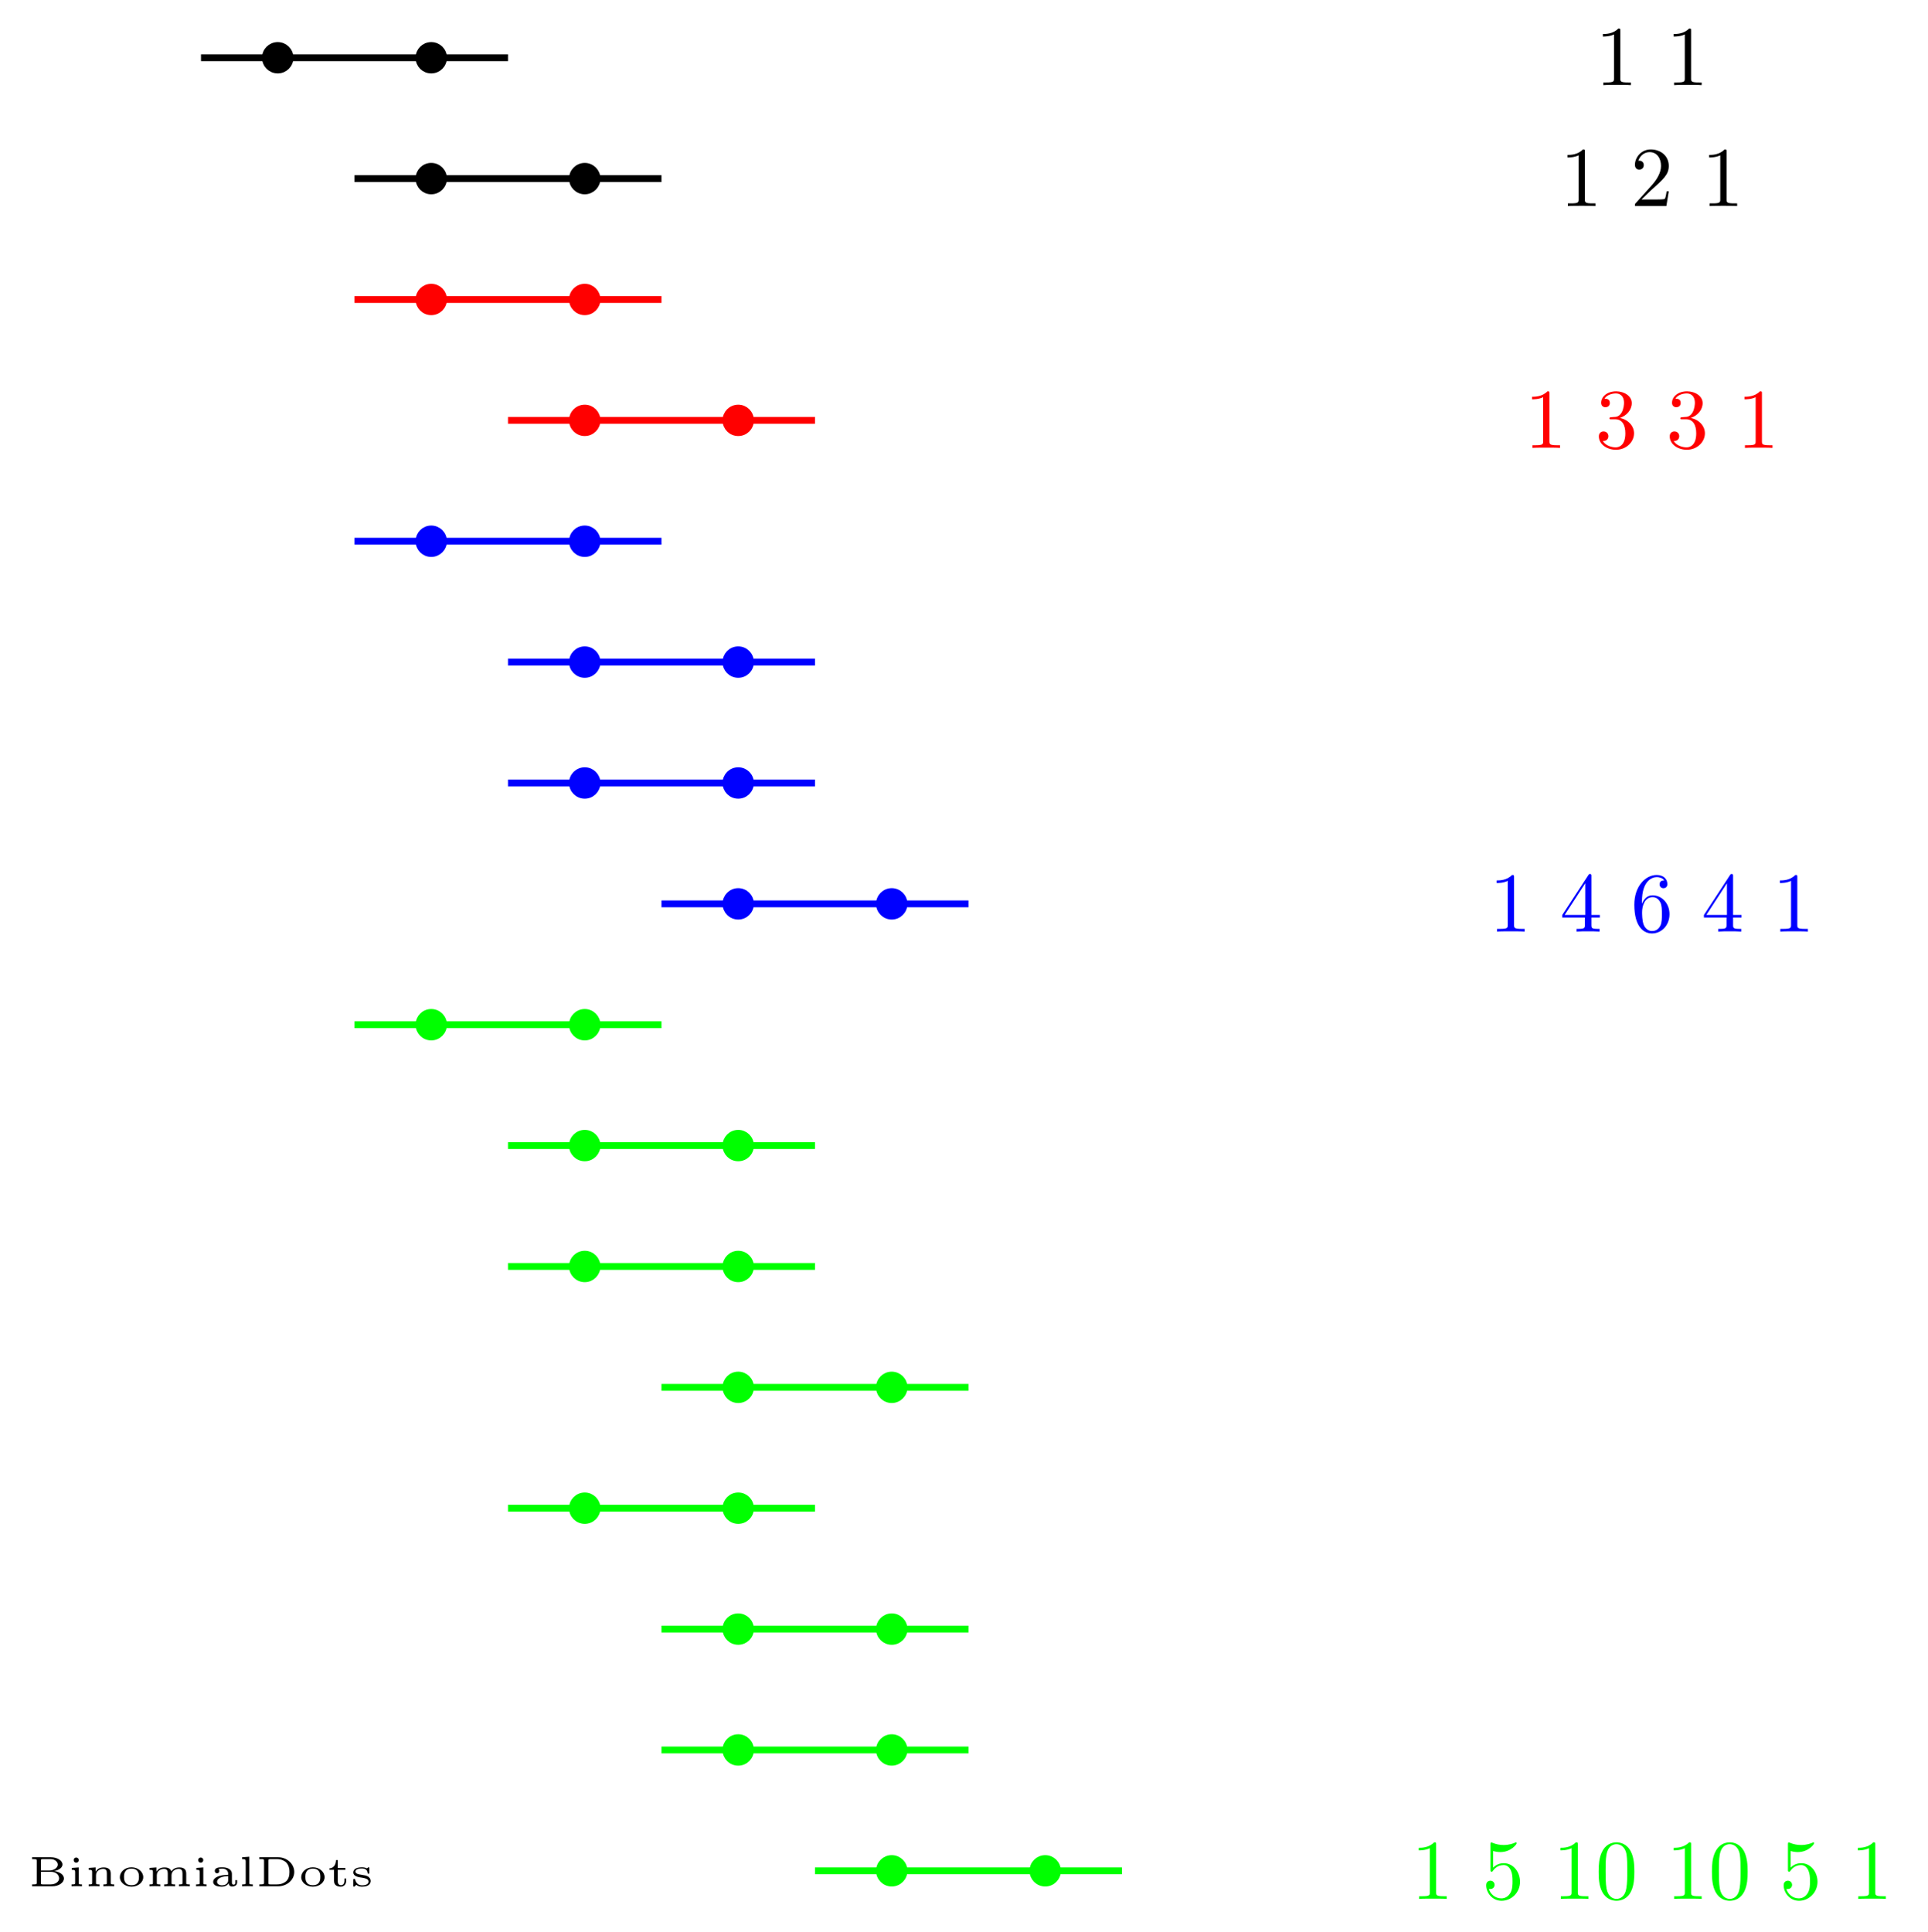 <?xml version="1.0" encoding="UTF-8"?>
<svg xmlns="http://www.w3.org/2000/svg" xmlns:xlink="http://www.w3.org/1999/xlink" width="270.224pt" height="270.791pt" viewBox="0 0 225.187 225.659" version="1.2">
<defs>
<g>
<symbol overflow="visible" id="glyph0-0">
<path style="stroke:none;" d=""/>
</symbol>
<symbol overflow="visible" id="glyph0-1">
<path style="stroke:none;" d="M 2.922 -6.344 C 2.922 -6.594 2.922 -6.609 2.688 -6.609 C 2.078 -5.969 1.203 -5.969 0.891 -5.969 L 0.891 -5.672 C 1.078 -5.672 1.672 -5.672 2.188 -5.922 L 2.188 -0.781 C 2.188 -0.422 2.156 -0.312 1.266 -0.312 L 0.938 -0.312 L 0.938 0 C 1.297 -0.031 2.156 -0.031 2.547 -0.031 C 2.953 -0.031 3.812 -0.031 4.156 0 L 4.156 -0.312 L 3.844 -0.312 C 2.953 -0.312 2.922 -0.422 2.922 -0.781 Z M 2.922 -6.344 "/>
</symbol>
<symbol overflow="visible" id="glyph0-2">
<path style="stroke:none;" d="M 1.266 -0.766 L 2.312 -1.781 C 3.859 -3.156 4.453 -3.688 4.453 -4.688 C 4.453 -5.812 3.562 -6.609 2.344 -6.609 C 1.234 -6.609 0.5 -5.688 0.5 -4.812 C 0.5 -4.25 0.984 -4.25 1.016 -4.25 C 1.188 -4.25 1.531 -4.375 1.531 -4.781 C 1.531 -5.047 1.359 -5.297 1.016 -5.297 C 0.938 -5.297 0.906 -5.297 0.891 -5.281 C 1.109 -5.938 1.641 -6.297 2.219 -6.297 C 3.125 -6.297 3.547 -5.5 3.547 -4.688 C 3.547 -3.891 3.062 -3.109 2.516 -2.484 L 0.609 -0.359 C 0.5 -0.266 0.5 -0.234 0.5 0 L 4.172 0 L 4.453 -1.719 L 4.203 -1.719 C 4.156 -1.422 4.094 -0.984 3.984 -0.844 C 3.922 -0.766 3.266 -0.766 3.047 -0.766 Z M 1.266 -0.766 "/>
</symbol>
<symbol overflow="visible" id="glyph0-3">
<path style="stroke:none;" d="M 2.875 -3.5 C 3.688 -3.766 4.266 -4.453 4.266 -5.234 C 4.266 -6.047 3.391 -6.609 2.438 -6.609 C 1.438 -6.609 0.688 -6.016 0.688 -5.266 C 0.688 -4.938 0.906 -4.75 1.188 -4.75 C 1.5 -4.75 1.703 -4.953 1.703 -5.25 C 1.703 -5.75 1.234 -5.75 1.078 -5.75 C 1.391 -6.234 2.047 -6.359 2.406 -6.359 C 2.812 -6.359 3.359 -6.141 3.359 -5.25 C 3.359 -5.125 3.328 -4.547 3.078 -4.125 C 2.781 -3.641 2.438 -3.609 2.188 -3.609 C 2.109 -3.594 1.875 -3.578 1.812 -3.578 C 1.719 -3.562 1.656 -3.547 1.656 -3.453 C 1.656 -3.344 1.719 -3.344 1.891 -3.344 L 2.328 -3.344 C 3.141 -3.344 3.516 -2.672 3.516 -1.703 C 3.516 -0.344 2.828 -0.062 2.391 -0.062 C 1.969 -0.062 1.219 -0.234 0.875 -0.812 C 1.219 -0.766 1.531 -0.984 1.531 -1.359 C 1.531 -1.719 1.266 -1.922 0.969 -1.922 C 0.734 -1.922 0.422 -1.781 0.422 -1.344 C 0.422 -0.438 1.344 0.219 2.422 0.219 C 3.625 0.219 4.531 -0.688 4.531 -1.703 C 4.531 -2.516 3.906 -3.281 2.875 -3.5 Z M 2.875 -3.5 "/>
</symbol>
<symbol overflow="visible" id="glyph0-4">
<path style="stroke:none;" d="M 2.922 -1.641 L 2.922 -0.781 C 2.922 -0.422 2.891 -0.312 2.156 -0.312 L 1.953 -0.312 L 1.953 0 C 2.359 -0.031 2.875 -0.031 3.297 -0.031 C 3.703 -0.031 4.234 -0.031 4.641 0 L 4.641 -0.312 L 4.438 -0.312 C 3.703 -0.312 3.688 -0.422 3.688 -0.781 L 3.688 -1.641 L 4.672 -1.641 L 4.672 -1.938 L 3.688 -1.938 L 3.688 -6.453 C 3.688 -6.656 3.688 -6.719 3.516 -6.719 C 3.438 -6.719 3.406 -6.719 3.328 -6.594 L 0.281 -1.938 L 0.281 -1.641 Z M 2.969 -1.938 L 0.562 -1.938 L 2.969 -5.641 Z M 2.969 -1.938 "/>
</symbol>
<symbol overflow="visible" id="glyph0-5">
<path style="stroke:none;" d="M 1.312 -3.25 L 1.312 -3.5 C 1.312 -6 2.547 -6.359 3.047 -6.359 C 3.281 -6.359 3.703 -6.297 3.922 -5.969 C 3.766 -5.969 3.375 -5.969 3.375 -5.516 C 3.375 -5.203 3.609 -5.062 3.828 -5.062 C 3.984 -5.062 4.281 -5.156 4.281 -5.531 C 4.281 -6.125 3.844 -6.609 3.031 -6.609 C 1.75 -6.609 0.422 -5.328 0.422 -3.141 C 0.422 -0.484 1.562 0.219 2.484 0.219 C 3.594 0.219 4.531 -0.719 4.531 -2.031 C 4.531 -3.281 3.656 -4.234 2.547 -4.234 C 1.875 -4.234 1.516 -3.734 1.312 -3.25 Z M 2.484 -0.062 C 1.859 -0.062 1.562 -0.656 1.516 -0.797 C 1.328 -1.266 1.328 -2.062 1.328 -2.25 C 1.328 -3.016 1.641 -4.016 2.547 -4.016 C 2.703 -4.016 3.156 -4.016 3.469 -3.391 C 3.641 -3.031 3.641 -2.516 3.641 -2.031 C 3.641 -1.562 3.641 -1.062 3.469 -0.703 C 3.172 -0.109 2.719 -0.062 2.484 -0.062 Z M 2.484 -0.062 "/>
</symbol>
<symbol overflow="visible" id="glyph0-6">
<path style="stroke:none;" d="M 4.453 -2 C 4.453 -3.172 3.641 -4.172 2.562 -4.172 C 2.094 -4.172 1.672 -4.016 1.312 -3.656 L 1.312 -5.594 C 1.516 -5.531 1.828 -5.469 2.156 -5.469 C 3.375 -5.469 4.062 -6.375 4.062 -6.5 C 4.062 -6.562 4.031 -6.609 3.969 -6.609 C 3.953 -6.609 3.938 -6.609 3.891 -6.578 C 3.688 -6.484 3.203 -6.297 2.547 -6.297 C 2.141 -6.297 1.688 -6.359 1.219 -6.562 C 1.141 -6.594 1.125 -6.594 1.094 -6.594 C 1 -6.594 1 -6.516 1 -6.359 L 1 -3.422 C 1 -3.25 1 -3.172 1.141 -3.172 C 1.203 -3.172 1.234 -3.188 1.266 -3.25 C 1.375 -3.406 1.75 -3.953 2.547 -3.953 C 3.062 -3.953 3.312 -3.5 3.391 -3.312 C 3.547 -2.953 3.578 -2.562 3.578 -2.062 C 3.578 -1.719 3.578 -1.125 3.328 -0.703 C 3.094 -0.312 2.734 -0.062 2.266 -0.062 C 1.547 -0.062 0.984 -0.578 0.812 -1.172 C 0.844 -1.156 0.875 -1.156 0.984 -1.156 C 1.312 -1.156 1.484 -1.406 1.484 -1.641 C 1.484 -1.875 1.312 -2.125 0.984 -2.125 C 0.844 -2.125 0.5 -2.047 0.5 -1.594 C 0.5 -0.75 1.188 0.219 2.297 0.219 C 3.438 0.219 4.453 -0.734 4.453 -2 Z M 4.453 -2 "/>
</symbol>
<symbol overflow="visible" id="glyph0-7">
<path style="stroke:none;" d="M 4.562 -3.172 C 4.562 -3.969 4.516 -4.766 4.172 -5.5 C 3.703 -6.453 2.891 -6.609 2.484 -6.609 C 1.891 -6.609 1.156 -6.344 0.75 -5.422 C 0.438 -4.75 0.391 -3.969 0.391 -3.172 C 0.391 -2.438 0.422 -1.531 0.828 -0.781 C 1.266 0.016 1.984 0.219 2.469 0.219 C 3 0.219 3.766 0.016 4.203 -0.938 C 4.516 -1.625 4.562 -2.391 4.562 -3.172 Z M 2.469 0 C 2.078 0 1.5 -0.25 1.312 -1.203 C 1.203 -1.797 1.203 -2.703 1.203 -3.297 C 1.203 -3.922 1.203 -4.578 1.297 -5.125 C 1.484 -6.297 2.219 -6.391 2.469 -6.391 C 2.797 -6.391 3.453 -6.219 3.641 -5.234 C 3.734 -4.672 3.734 -3.922 3.734 -3.297 C 3.734 -2.547 3.734 -1.875 3.625 -1.234 C 3.484 -0.297 2.922 0 2.469 0 Z M 2.469 0 "/>
</symbol>
<symbol overflow="visible" id="glyph1-0">
<path style="stroke:none;" d=""/>
</symbol>
<symbol overflow="visible" id="glyph1-1">
<path style="stroke:none;" d="M 0.984 -0.422 C 0.984 -0.266 0.984 -0.219 0.578 -0.219 L 0.438 -0.219 L 0.438 0 L 2.797 0 C 3.562 0 4.156 -0.422 4.156 -0.922 C 4.156 -1.266 3.797 -1.672 3 -1.781 C 3.5 -1.859 3.984 -2.141 3.984 -2.547 C 3.984 -3 3.375 -3.391 2.625 -3.391 L 0.438 -3.391 L 0.438 -3.172 L 0.578 -3.172 C 0.984 -3.172 0.984 -3.125 0.984 -2.969 Z M 1.469 -1.844 L 1.469 -2.984 C 1.469 -3.141 1.469 -3.172 1.719 -3.172 L 2.594 -3.172 C 3.125 -3.172 3.438 -2.844 3.438 -2.531 C 3.438 -2.172 3 -1.844 2.453 -1.844 Z M 1.719 -0.219 C 1.469 -0.219 1.469 -0.25 1.469 -0.406 L 1.469 -1.688 L 2.641 -1.688 C 3.312 -1.688 3.594 -1.25 3.594 -0.922 C 3.594 -0.547 3.188 -0.219 2.609 -0.219 Z M 1.719 -0.219 "/>
</symbol>
<symbol overflow="visible" id="glyph1-2">
<path style="stroke:none;" d="M 1.25 -3.062 C 1.25 -3.219 1.125 -3.359 0.953 -3.359 C 0.797 -3.359 0.656 -3.25 0.656 -3.062 C 0.656 -2.875 0.797 -2.75 0.953 -2.75 C 1.125 -2.75 1.25 -2.891 1.25 -3.062 Z M 0.438 -2.141 L 0.438 -1.922 C 0.781 -1.922 0.828 -1.891 0.828 -1.641 L 0.828 -0.422 C 0.828 -0.266 0.828 -0.219 0.5 -0.219 L 0.406 -0.219 L 0.406 0 C 0.609 -0.016 0.828 -0.016 1.031 -0.016 C 1.219 -0.016 1.438 -0.016 1.625 0 L 1.625 -0.219 C 1.281 -0.219 1.25 -0.219 1.25 -0.422 L 1.25 -2.203 Z M 0.438 -2.141 "/>
</symbol>
<symbol overflow="visible" id="glyph1-3">
<path style="stroke:none;" d="M 2.984 -1.5 C 2.984 -2.047 2.609 -2.203 2.141 -2.203 C 1.609 -2.203 1.344 -1.906 1.219 -1.703 L 1.219 -2.203 L 0.406 -2.141 L 0.406 -1.922 C 0.781 -1.922 0.812 -1.891 0.812 -1.641 L 0.812 -0.422 C 0.812 -0.266 0.812 -0.219 0.5 -0.219 L 0.406 -0.219 L 0.406 0 C 0.625 -0.016 0.828 -0.016 1.047 -0.016 C 1.25 -0.016 1.469 -0.016 1.672 0 L 1.672 -0.219 L 1.578 -0.219 C 1.266 -0.219 1.266 -0.266 1.266 -0.422 L 1.266 -1.281 C 1.266 -1.844 1.781 -2.031 2.094 -2.031 C 2.453 -2.031 2.531 -1.828 2.531 -1.5 L 2.531 -0.422 C 2.531 -0.266 2.531 -0.219 2.219 -0.219 L 2.125 -0.219 L 2.125 0 C 2.344 -0.016 2.547 -0.016 2.766 -0.016 C 2.969 -0.016 3.188 -0.016 3.391 0 L 3.391 -0.219 L 3.297 -0.219 C 2.984 -0.219 2.984 -0.266 2.984 -0.422 Z M 2.984 -1.5 "/>
</symbol>
<symbol overflow="visible" id="glyph1-4">
<path style="stroke:none;" d="M 3.062 -1.062 C 3.062 -1.672 2.469 -2.219 1.688 -2.219 C 0.906 -2.219 0.328 -1.672 0.328 -1.062 C 0.328 -0.469 0.922 0.047 1.688 0.047 C 2.469 0.047 3.062 -0.469 3.062 -1.062 Z M 1.688 -0.125 C 0.812 -0.125 0.812 -0.859 0.812 -1.109 C 0.812 -1.328 0.812 -2.062 1.688 -2.062 C 2.562 -2.062 2.562 -1.328 2.562 -1.109 C 2.562 -0.859 2.562 -0.125 1.688 -0.125 Z M 1.688 -0.125 "/>
</symbol>
<symbol overflow="visible" id="glyph1-5">
<path style="stroke:none;" d="M 4.703 -1.5 C 4.703 -2.109 4.25 -2.203 3.875 -2.203 C 3.391 -2.203 3.094 -1.953 2.969 -1.734 C 2.844 -2.188 2.328 -2.203 2.141 -2.203 C 1.641 -2.203 1.344 -1.922 1.219 -1.703 L 1.219 -2.203 L 0.406 -2.141 L 0.406 -1.922 C 0.781 -1.922 0.812 -1.891 0.812 -1.641 L 0.812 -0.422 C 0.812 -0.266 0.812 -0.219 0.5 -0.219 L 0.406 -0.219 L 0.406 0 C 0.625 -0.016 0.828 -0.016 1.047 -0.016 C 1.25 -0.016 1.469 -0.016 1.672 0 L 1.672 -0.219 L 1.578 -0.219 C 1.266 -0.219 1.266 -0.266 1.266 -0.422 L 1.266 -1.281 C 1.266 -1.828 1.766 -2.031 2.094 -2.031 C 2.453 -2.031 2.547 -1.828 2.547 -1.5 L 2.547 -0.422 C 2.547 -0.266 2.547 -0.219 2.219 -0.219 L 2.125 -0.219 L 2.125 0 C 2.344 -0.016 2.547 -0.016 2.766 -0.016 C 2.969 -0.016 3.188 -0.016 3.406 0 L 3.406 -0.219 L 3.312 -0.219 C 2.984 -0.219 2.984 -0.266 2.984 -0.422 L 2.984 -1.281 C 2.984 -1.828 3.5 -2.031 3.812 -2.031 C 4.172 -2.031 4.266 -1.828 4.266 -1.5 L 4.266 -0.422 C 4.266 -0.266 4.266 -0.219 3.938 -0.219 L 3.859 -0.219 L 3.859 0 C 4.062 -0.016 4.281 -0.016 4.484 -0.016 C 4.703 -0.016 4.906 -0.016 5.125 0 L 5.125 -0.219 L 5.031 -0.219 C 4.703 -0.219 4.703 -0.266 4.703 -0.422 Z M 4.703 -1.5 "/>
</symbol>
<symbol overflow="visible" id="glyph1-6">
<path style="stroke:none;" d="M 2.594 -1.469 C 2.594 -1.953 2.094 -2.219 1.484 -2.219 C 1.172 -2.219 0.594 -2.219 0.594 -1.781 C 0.594 -1.609 0.734 -1.516 0.859 -1.516 C 1 -1.516 1.125 -1.609 1.125 -1.781 C 1.125 -1.906 1.062 -1.984 1.016 -2 C 1.172 -2.062 1.422 -2.062 1.469 -2.062 C 1.891 -2.062 2.156 -1.828 2.156 -1.469 L 2.156 -1.344 C 1.672 -1.312 1.406 -1.297 1.031 -1.172 C 0.703 -1.047 0.406 -0.844 0.406 -0.516 C 0.406 -0.047 0.984 0.047 1.375 0.047 C 1.766 0.047 2.062 -0.094 2.219 -0.359 C 2.234 -0.172 2.344 0.031 2.609 0.031 C 2.641 0.031 3.203 0.031 3.203 -0.453 L 3.203 -0.719 L 3 -0.719 L 3 -0.453 C 3 -0.406 3 -0.188 2.797 -0.188 C 2.594 -0.188 2.594 -0.406 2.594 -0.453 Z M 2.156 -0.703 C 2.156 -0.156 1.562 -0.109 1.438 -0.109 C 1.141 -0.109 0.859 -0.266 0.859 -0.516 C 0.859 -0.688 0.969 -1.141 2.156 -1.188 Z M 2.156 -0.703 "/>
</symbol>
<symbol overflow="visible" id="glyph1-7">
<path style="stroke:none;" d="M 1.25 -3.453 L 0.406 -3.391 L 0.406 -3.172 C 0.781 -3.172 0.828 -3.141 0.828 -2.891 L 0.828 -0.422 C 0.828 -0.266 0.828 -0.219 0.5 -0.219 L 0.406 -0.219 L 0.406 0 C 0.625 -0.016 0.828 -0.016 1.031 -0.016 C 1.234 -0.016 1.453 -0.016 1.656 0 L 1.656 -0.219 L 1.562 -0.219 C 1.25 -0.219 1.25 -0.266 1.25 -0.422 Z M 1.25 -3.453 "/>
</symbol>
<symbol overflow="visible" id="glyph1-8">
<path style="stroke:none;" d="M 0.969 -0.438 C 0.969 -0.312 0.969 -0.25 0.797 -0.234 C 0.688 -0.219 0.531 -0.219 0.422 -0.219 L 0.422 0 L 2.609 0 C 3.656 0 4.5 -0.75 4.5 -1.672 C 4.5 -2.594 3.672 -3.391 2.609 -3.391 L 0.422 -3.391 L 0.422 -3.172 C 0.547 -3.172 0.688 -3.172 0.797 -3.172 C 0.969 -3.156 0.969 -3.078 0.969 -2.969 Z M 1.734 -0.219 C 1.484 -0.219 1.484 -0.25 1.484 -0.422 L 1.484 -2.969 C 1.484 -3.141 1.484 -3.172 1.734 -3.172 L 2.469 -3.172 C 3.062 -3.172 3.406 -2.922 3.547 -2.797 C 3.719 -2.609 3.938 -2.328 3.938 -1.672 C 3.938 -1.234 3.844 -0.859 3.562 -0.594 C 3.391 -0.438 3.047 -0.219 2.469 -0.219 Z M 1.734 -0.219 "/>
</symbol>
<symbol overflow="visible" id="glyph1-9">
<path style="stroke:none;" d="M 1.219 -1.922 L 2.109 -1.922 L 2.109 -2.141 L 1.219 -2.141 L 1.219 -3.062 L 1.016 -3.062 C 1.016 -2.594 0.766 -2.109 0.25 -2.094 L 0.25 -1.922 L 0.781 -1.922 L 0.781 -0.625 C 0.781 -0.062 1.25 0.047 1.562 0.047 C 1.922 0.047 2.203 -0.219 2.203 -0.625 L 2.203 -0.906 L 2 -0.906 L 2 -0.641 C 2 -0.266 1.781 -0.125 1.609 -0.125 C 1.219 -0.125 1.219 -0.516 1.219 -0.625 Z M 1.219 -1.922 "/>
</symbol>
<symbol overflow="visible" id="glyph1-10">
<path style="stroke:none;" d="M 2.219 -2.094 C 2.219 -2.172 2.219 -2.219 2.141 -2.219 C 2.109 -2.219 2.094 -2.219 2.062 -2.188 C 2.031 -2.172 1.953 -2.094 1.922 -2.094 C 1.922 -2.094 1.906 -2.094 1.891 -2.109 C 1.766 -2.172 1.578 -2.219 1.344 -2.219 C 0.516 -2.219 0.344 -1.844 0.344 -1.625 C 0.344 -1.156 0.922 -1.062 1.375 -1 C 1.672 -0.953 2.125 -0.875 2.125 -0.547 C 2.125 -0.375 1.984 -0.109 1.375 -0.109 C 1.047 -0.109 0.719 -0.234 0.562 -0.766 C 0.547 -0.844 0.531 -0.859 0.453 -0.859 C 0.344 -0.859 0.344 -0.828 0.344 -0.719 L 0.344 -0.078 C 0.344 0 0.344 0.047 0.422 0.047 C 0.469 0.047 0.469 0.047 0.562 -0.047 L 0.703 -0.172 C 0.938 0.047 1.25 0.047 1.375 0.047 C 2.219 0.047 2.375 -0.375 2.375 -0.625 C 2.375 -0.844 2.25 -1.016 2.062 -1.141 C 1.859 -1.25 1.719 -1.281 1.297 -1.344 C 0.984 -1.391 0.594 -1.453 0.594 -1.719 C 0.594 -1.891 0.797 -2.078 1.328 -2.078 C 1.75 -2.078 1.984 -1.906 2.016 -1.562 C 2.016 -1.5 2.016 -1.469 2.109 -1.469 C 2.219 -1.469 2.219 -1.5 2.219 -1.609 Z M 2.219 -2.094 "/>
</symbol>
</g>
<clipPath id="clip1">
  <path d="M 19 0.234 L 46 0.234 L 46 20 L 19 20 Z M 19 0.234 "/>
</clipPath>
<clipPath id="clip2">
  <path d="M 37 0.234 L 64 0.234 L 64 20 L 37 20 Z M 37 0.234 "/>
</clipPath>
<clipPath id="clip3">
  <path d="M 91 205 L 117 205 L 117 225.082 L 91 225.082 Z M 91 205 "/>
</clipPath>
<clipPath id="clip4">
  <path d="M 109 205 L 135 205 L 135 225.082 L 109 225.082 Z M 109 205 "/>
</clipPath>
</defs>
<g id="surface1">
<path style="fill:none;stroke-width:0.8;stroke-linecap:butt;stroke-linejoin:miter;stroke:rgb(0%,0%,0%);stroke-opacity:1;stroke-miterlimit:10;" d="M 0 0 L 36.001 0 " transform="matrix(0.996,0,0,-0.996,23.476,6.743)"/>
<path style=" stroke:none;fill-rule:nonzero;fill:rgb(0%,0%,0%);fill-opacity:1;" d="M 33.879 6.742 C 33.879 5.949 33.234 5.309 32.445 5.309 C 31.652 5.309 31.008 5.949 31.008 6.742 C 31.008 7.535 31.652 8.176 32.445 8.176 C 33.234 8.176 33.879 7.535 33.879 6.742 Z M 33.879 6.742 "/>
<g clip-path="url(#clip1)" clip-rule="nonzero">
<path style="fill:none;stroke-width:0.8;stroke-linecap:butt;stroke-linejoin:miter;stroke:rgb(0%,0%,0%);stroke-opacity:1;stroke-miterlimit:10;" d="M 10.44 0 C 10.44 0.796 9.793 1.439 9.001 1.439 C 8.206 1.439 7.559 0.796 7.559 0 C 7.559 -0.796 8.206 -1.438 9.001 -1.438 C 9.793 -1.438 10.44 -0.796 10.44 0 Z M 10.44 0 " transform="matrix(0.996,0,0,-0.996,23.476,6.743)"/>
</g>
<path style=" stroke:none;fill-rule:nonzero;fill:rgb(0%,0%,0%);fill-opacity:1;" d="M 51.812 6.742 C 51.812 5.949 51.172 5.309 50.379 5.309 C 49.586 5.309 48.945 5.949 48.945 6.742 C 48.945 7.535 49.586 8.176 50.379 8.176 C 51.172 8.176 51.812 7.535 51.812 6.742 Z M 51.812 6.742 "/>
<g clip-path="url(#clip2)" clip-rule="nonzero">
<path style="fill:none;stroke-width:0.8;stroke-linecap:butt;stroke-linejoin:miter;stroke:rgb(0%,0%,0%);stroke-opacity:1;stroke-miterlimit:10;" d="M 28.439 0 C 28.439 0.796 27.796 1.439 27 1.439 C 26.204 1.439 25.561 0.796 25.561 0 C 25.561 -0.796 26.204 -1.438 27 -1.438 C 27.796 -1.438 28.439 -0.796 28.439 0 Z M 28.439 0 " transform="matrix(0.996,0,0,-0.996,23.476,6.743)"/>
</g>
<path style="fill:none;stroke-width:0.8;stroke-linecap:butt;stroke-linejoin:miter;stroke:rgb(0%,0%,0%);stroke-opacity:1;stroke-miterlimit:10;" d="M 17.999 -14.172 L 53.999 -14.172 " transform="matrix(0.996,0,0,-0.996,23.476,6.743)"/>
<path style="fill-rule:nonzero;fill:rgb(0%,0%,0%);fill-opacity:1;stroke-width:0.8;stroke-linecap:butt;stroke-linejoin:miter;stroke:rgb(0%,0%,0%);stroke-opacity:1;stroke-miterlimit:10;" d="M 28.439 -14.172 C 28.439 -13.38 27.796 -12.733 27 -12.733 C 26.204 -12.733 25.561 -13.38 25.561 -14.172 C 25.561 -14.968 26.204 -15.614 27 -15.614 C 27.796 -15.614 28.439 -14.968 28.439 -14.172 Z M 28.439 -14.172 " transform="matrix(0.996,0,0,-0.996,23.476,6.743)"/>
<path style="fill-rule:nonzero;fill:rgb(0%,0%,0%);fill-opacity:1;stroke-width:0.8;stroke-linecap:butt;stroke-linejoin:miter;stroke:rgb(0%,0%,0%);stroke-opacity:1;stroke-miterlimit:10;" d="M 46.441 -14.172 C 46.441 -13.38 45.794 -12.733 45.002 -12.733 C 44.206 -12.733 43.559 -13.38 43.559 -14.172 C 43.559 -14.968 44.206 -15.614 45.002 -15.614 C 45.794 -15.614 46.441 -14.968 46.441 -14.172 Z M 46.441 -14.172 " transform="matrix(0.996,0,0,-0.996,23.476,6.743)"/>
<path style="fill:none;stroke-width:0.8;stroke-linecap:butt;stroke-linejoin:miter;stroke:rgb(100%,0%,0%);stroke-opacity:1;stroke-miterlimit:10;" d="M 17.999 -28.348 L 53.999 -28.348 " transform="matrix(0.996,0,0,-0.996,23.476,6.743)"/>
<path style=" stroke:none;fill-rule:nonzero;fill:rgb(100%,0%,0%);fill-opacity:1;" d="M 51.812 34.988 C 51.812 34.195 51.172 33.555 50.379 33.555 C 49.586 33.555 48.945 34.195 48.945 34.988 C 48.945 35.781 49.586 36.422 50.379 36.422 C 51.172 36.422 51.812 35.781 51.812 34.988 Z M 50.379 34.988 Z M 50.379 34.988 "/>
<path style="fill:none;stroke-width:0.8;stroke-linecap:butt;stroke-linejoin:miter;stroke:rgb(100%,0%,0%);stroke-opacity:1;stroke-miterlimit:10;" d="M 28.439 -28.348 C 28.439 -27.552 27.796 -26.909 27 -26.909 C 26.204 -26.909 25.561 -27.552 25.561 -28.348 C 25.561 -29.144 26.204 -29.787 27 -29.787 C 27.796 -29.787 28.439 -29.144 28.439 -28.348 Z M 28.439 -28.348 " transform="matrix(0.996,0,0,-0.996,23.476,6.743)"/>
<path style=" stroke:none;fill-rule:nonzero;fill:rgb(100%,0%,0%);fill-opacity:1;" d="M 69.75 34.988 C 69.75 34.195 69.105 33.555 68.316 33.555 C 67.523 33.555 66.879 34.195 66.879 34.988 C 66.879 35.781 67.523 36.422 68.316 36.422 C 69.105 36.422 69.75 35.781 69.75 34.988 Z M 68.316 34.988 Z M 68.316 34.988 "/>
<path style="fill:none;stroke-width:0.8;stroke-linecap:butt;stroke-linejoin:miter;stroke:rgb(100%,0%,0%);stroke-opacity:1;stroke-miterlimit:10;" d="M 46.441 -28.348 C 46.441 -27.552 45.794 -26.909 45.002 -26.909 C 44.206 -26.909 43.559 -27.552 43.559 -28.348 C 43.559 -29.144 44.206 -29.787 45.002 -29.787 C 45.794 -29.787 46.441 -29.144 46.441 -28.348 Z M 46.441 -28.348 " transform="matrix(0.996,0,0,-0.996,23.476,6.743)"/>
<path style="fill:none;stroke-width:0.8;stroke-linecap:butt;stroke-linejoin:miter;stroke:rgb(100%,0%,0%);stroke-opacity:1;stroke-miterlimit:10;" d="M 36.001 -42.52 L 72.002 -42.52 " transform="matrix(0.996,0,0,-0.996,23.476,6.743)"/>
<path style=" stroke:none;fill-rule:nonzero;fill:rgb(100%,0%,0%);fill-opacity:1;" d="M 69.75 49.109 C 69.75 48.316 69.105 47.676 68.316 47.676 C 67.523 47.676 66.879 48.316 66.879 49.109 C 66.879 49.902 67.523 50.543 68.316 50.543 C 69.105 50.543 69.75 49.902 69.75 49.109 Z M 68.316 49.109 Z M 68.316 49.109 "/>
<path style="fill:none;stroke-width:0.8;stroke-linecap:butt;stroke-linejoin:miter;stroke:rgb(100%,0%,0%);stroke-opacity:1;stroke-miterlimit:10;" d="M 46.441 -42.52 C 46.441 -41.724 45.794 -41.081 45.002 -41.081 C 44.206 -41.081 43.559 -41.724 43.559 -42.52 C 43.559 -43.316 44.206 -43.959 45.002 -43.959 C 45.794 -43.959 46.441 -43.316 46.441 -42.52 Z M 46.441 -42.52 " transform="matrix(0.996,0,0,-0.996,23.476,6.743)"/>
<path style=" stroke:none;fill-rule:nonzero;fill:rgb(100%,0%,0%);fill-opacity:1;" d="M 87.684 49.109 C 87.684 48.316 87.043 47.676 86.25 47.676 C 85.457 47.676 84.816 48.316 84.816 49.109 C 84.816 49.902 85.457 50.543 86.25 50.543 C 87.043 50.543 87.684 49.902 87.684 49.109 Z M 86.25 49.109 Z M 86.25 49.109 "/>
<path style="fill:none;stroke-width:0.8;stroke-linecap:butt;stroke-linejoin:miter;stroke:rgb(100%,0%,0%);stroke-opacity:1;stroke-miterlimit:10;" d="M 64.439 -42.52 C 64.439 -41.724 63.796 -41.081 63 -41.081 C 62.205 -41.081 61.562 -41.724 61.562 -42.52 C 61.562 -43.316 62.205 -43.959 63 -43.959 C 63.796 -43.959 64.439 -43.316 64.439 -42.52 Z M 64.439 -42.52 " transform="matrix(0.996,0,0,-0.996,23.476,6.743)"/>
<path style="fill:none;stroke-width:0.8;stroke-linecap:butt;stroke-linejoin:miter;stroke:rgb(0%,0%,100%);stroke-opacity:1;stroke-miterlimit:10;" d="M 17.999 -56.692 L 53.999 -56.692 " transform="matrix(0.996,0,0,-0.996,23.476,6.743)"/>
<path style=" stroke:none;fill-rule:nonzero;fill:rgb(0%,0%,100%);fill-opacity:1;" d="M 51.812 63.23 C 51.812 62.438 51.172 61.797 50.379 61.797 C 49.586 61.797 48.945 62.438 48.945 63.23 C 48.945 64.023 49.586 64.668 50.379 64.668 C 51.172 64.668 51.812 64.023 51.812 63.23 Z M 50.379 63.23 Z M 50.379 63.23 "/>
<path style="fill:none;stroke-width:0.8;stroke-linecap:butt;stroke-linejoin:miter;stroke:rgb(0%,0%,100%);stroke-opacity:1;stroke-miterlimit:10;" d="M 28.439 -56.692 C 28.439 -55.896 27.796 -55.253 27 -55.253 C 26.204 -55.253 25.561 -55.896 25.561 -56.692 C 25.561 -57.488 26.204 -58.135 27 -58.135 C 27.796 -58.135 28.439 -57.488 28.439 -56.692 Z M 28.439 -56.692 " transform="matrix(0.996,0,0,-0.996,23.476,6.743)"/>
<path style=" stroke:none;fill-rule:nonzero;fill:rgb(0%,0%,100%);fill-opacity:1;" d="M 69.75 63.23 C 69.75 62.438 69.105 61.797 68.316 61.797 C 67.523 61.797 66.879 62.438 66.879 63.23 C 66.879 64.023 67.523 64.668 68.316 64.668 C 69.105 64.668 69.75 64.023 69.75 63.23 Z M 68.316 63.23 Z M 68.316 63.23 "/>
<path style="fill:none;stroke-width:0.8;stroke-linecap:butt;stroke-linejoin:miter;stroke:rgb(0%,0%,100%);stroke-opacity:1;stroke-miterlimit:10;" d="M 46.441 -56.692 C 46.441 -55.896 45.794 -55.253 45.002 -55.253 C 44.206 -55.253 43.559 -55.896 43.559 -56.692 C 43.559 -57.488 44.206 -58.135 45.002 -58.135 C 45.794 -58.135 46.441 -57.488 46.441 -56.692 Z M 46.441 -56.692 " transform="matrix(0.996,0,0,-0.996,23.476,6.743)"/>
<path style="fill:none;stroke-width:0.8;stroke-linecap:butt;stroke-linejoin:miter;stroke:rgb(0%,0%,100%);stroke-opacity:1;stroke-miterlimit:10;" d="M 36.001 -70.868 L 72.002 -70.868 " transform="matrix(0.996,0,0,-0.996,23.476,6.743)"/>
<path style=" stroke:none;fill-rule:nonzero;fill:rgb(0%,0%,100%);fill-opacity:1;" d="M 69.75 77.355 C 69.75 76.562 69.105 75.918 68.316 75.918 C 67.523 75.918 66.879 76.562 66.879 77.355 C 66.879 78.148 67.523 78.789 68.316 78.789 C 69.105 78.789 69.75 78.148 69.75 77.355 Z M 68.316 77.355 Z M 68.316 77.355 "/>
<path style="fill:none;stroke-width:0.8;stroke-linecap:butt;stroke-linejoin:miter;stroke:rgb(0%,0%,100%);stroke-opacity:1;stroke-miterlimit:10;" d="M 46.441 -70.868 C 46.441 -70.072 45.794 -69.425 45.002 -69.425 C 44.206 -69.425 43.559 -70.072 43.559 -70.868 C 43.559 -71.664 44.206 -72.307 45.002 -72.307 C 45.794 -72.307 46.441 -71.664 46.441 -70.868 Z M 46.441 -70.868 " transform="matrix(0.996,0,0,-0.996,23.476,6.743)"/>
<path style=" stroke:none;fill-rule:nonzero;fill:rgb(0%,0%,100%);fill-opacity:1;" d="M 87.684 77.355 C 87.684 76.562 87.043 75.918 86.25 75.918 C 85.457 75.918 84.816 76.562 84.816 77.355 C 84.816 78.148 85.457 78.789 86.25 78.789 C 87.043 78.789 87.684 78.148 87.684 77.355 Z M 86.25 77.355 Z M 86.25 77.355 "/>
<path style="fill:none;stroke-width:0.8;stroke-linecap:butt;stroke-linejoin:miter;stroke:rgb(0%,0%,100%);stroke-opacity:1;stroke-miterlimit:10;" d="M 64.439 -70.868 C 64.439 -70.072 63.796 -69.425 63 -69.425 C 62.205 -69.425 61.562 -70.072 61.562 -70.868 C 61.562 -71.664 62.205 -72.307 63 -72.307 C 63.796 -72.307 64.439 -71.664 64.439 -70.868 Z M 64.439 -70.868 " transform="matrix(0.996,0,0,-0.996,23.476,6.743)"/>
<path style="fill:none;stroke-width:0.8;stroke-linecap:butt;stroke-linejoin:miter;stroke:rgb(0%,0%,100%);stroke-opacity:1;stroke-miterlimit:10;" d="M 36.001 -85.04 L 72.002 -85.04 " transform="matrix(0.996,0,0,-0.996,23.476,6.743)"/>
<path style=" stroke:none;fill-rule:nonzero;fill:rgb(0%,0%,100%);fill-opacity:1;" d="M 69.75 91.477 C 69.75 90.684 69.105 90.043 68.316 90.043 C 67.523 90.043 66.879 90.684 66.879 91.477 C 66.879 92.27 67.523 92.91 68.316 92.91 C 69.105 92.91 69.75 92.27 69.75 91.477 Z M 68.316 91.477 Z M 68.316 91.477 "/>
<path style="fill:none;stroke-width:0.8;stroke-linecap:butt;stroke-linejoin:miter;stroke:rgb(0%,0%,100%);stroke-opacity:1;stroke-miterlimit:10;" d="M 46.441 -85.04 C 46.441 -84.244 45.794 -83.601 45.002 -83.601 C 44.206 -83.601 43.559 -84.244 43.559 -85.04 C 43.559 -85.836 44.206 -86.479 45.002 -86.479 C 45.794 -86.479 46.441 -85.836 46.441 -85.04 Z M 46.441 -85.04 " transform="matrix(0.996,0,0,-0.996,23.476,6.743)"/>
<path style=" stroke:none;fill-rule:nonzero;fill:rgb(0%,0%,100%);fill-opacity:1;" d="M 87.684 91.477 C 87.684 90.684 87.043 90.043 86.25 90.043 C 85.457 90.043 84.816 90.684 84.816 91.477 C 84.816 92.27 85.457 92.91 86.25 92.91 C 87.043 92.91 87.684 92.27 87.684 91.477 Z M 86.25 91.477 Z M 86.25 91.477 "/>
<path style="fill:none;stroke-width:0.8;stroke-linecap:butt;stroke-linejoin:miter;stroke:rgb(0%,0%,100%);stroke-opacity:1;stroke-miterlimit:10;" d="M 64.439 -85.04 C 64.439 -84.244 63.796 -83.601 63 -83.601 C 62.205 -83.601 61.562 -84.244 61.562 -85.04 C 61.562 -85.836 62.205 -86.479 63 -86.479 C 63.796 -86.479 64.439 -85.836 64.439 -85.04 Z M 64.439 -85.04 " transform="matrix(0.996,0,0,-0.996,23.476,6.743)"/>
<path style="fill:none;stroke-width:0.8;stroke-linecap:butt;stroke-linejoin:miter;stroke:rgb(0%,0%,100%);stroke-opacity:1;stroke-miterlimit:10;" d="M 53.999 -99.216 L 90 -99.216 " transform="matrix(0.996,0,0,-0.996,23.476,6.743)"/>
<path style=" stroke:none;fill-rule:nonzero;fill:rgb(0%,0%,100%);fill-opacity:1;" d="M 87.684 105.602 C 87.684 104.809 87.043 104.164 86.25 104.164 C 85.457 104.164 84.816 104.809 84.816 105.602 C 84.816 106.391 85.457 107.035 86.25 107.035 C 87.043 107.035 87.684 106.391 87.684 105.602 Z M 86.25 105.602 Z M 86.25 105.602 "/>
<path style="fill:none;stroke-width:0.8;stroke-linecap:butt;stroke-linejoin:miter;stroke:rgb(0%,0%,100%);stroke-opacity:1;stroke-miterlimit:10;" d="M 64.439 -99.216 C 64.439 -98.42 63.796 -97.773 63 -97.773 C 62.205 -97.773 61.562 -98.42 61.562 -99.216 C 61.562 -100.008 62.205 -100.655 63 -100.655 C 63.796 -100.655 64.439 -100.008 64.439 -99.216 Z M 64.439 -99.216 " transform="matrix(0.996,0,0,-0.996,23.476,6.743)"/>
<path style=" stroke:none;fill-rule:nonzero;fill:rgb(0%,0%,100%);fill-opacity:1;" d="M 105.621 105.602 C 105.621 104.809 104.977 104.164 104.188 104.164 C 103.395 104.164 102.75 104.809 102.75 105.602 C 102.75 106.391 103.395 107.035 104.188 107.035 C 104.977 107.035 105.621 106.391 105.621 105.602 Z M 104.188 105.602 Z M 104.188 105.602 "/>
<path style="fill:none;stroke-width:0.8;stroke-linecap:butt;stroke-linejoin:miter;stroke:rgb(0%,0%,100%);stroke-opacity:1;stroke-miterlimit:10;" d="M 82.441 -99.216 C 82.441 -98.42 81.795 -97.773 81.003 -97.773 C 80.207 -97.773 79.56 -98.42 79.56 -99.216 C 79.56 -100.008 80.207 -100.655 81.003 -100.655 C 81.795 -100.655 82.441 -100.008 82.441 -99.216 Z M 82.441 -99.216 " transform="matrix(0.996,0,0,-0.996,23.476,6.743)"/>
<path style="fill:none;stroke-width:0.8;stroke-linecap:butt;stroke-linejoin:miter;stroke:rgb(0%,100%,0%);stroke-opacity:1;stroke-miterlimit:10;" d="M 17.999 -113.388 L 53.999 -113.388 " transform="matrix(0.996,0,0,-0.996,23.476,6.743)"/>
<path style=" stroke:none;fill-rule:nonzero;fill:rgb(0%,100%,0%);fill-opacity:1;" d="M 51.812 119.723 C 51.812 118.93 51.172 118.285 50.379 118.285 C 49.586 118.285 48.945 118.93 48.945 119.723 C 48.945 120.512 49.586 121.156 50.379 121.156 C 51.172 121.156 51.812 120.512 51.812 119.723 Z M 50.379 119.723 Z M 50.379 119.723 "/>
<path style="fill:none;stroke-width:0.8;stroke-linecap:butt;stroke-linejoin:miter;stroke:rgb(0%,100%,0%);stroke-opacity:1;stroke-miterlimit:10;" d="M 28.439 -113.388 C 28.439 -112.592 27.796 -111.945 27 -111.945 C 26.204 -111.945 25.561 -112.592 25.561 -113.388 C 25.561 -114.18 26.204 -114.827 27 -114.827 C 27.796 -114.827 28.439 -114.18 28.439 -113.388 Z M 28.439 -113.388 " transform="matrix(0.996,0,0,-0.996,23.476,6.743)"/>
<path style=" stroke:none;fill-rule:nonzero;fill:rgb(0%,100%,0%);fill-opacity:1;" d="M 69.75 119.723 C 69.75 118.93 69.105 118.285 68.316 118.285 C 67.523 118.285 66.879 118.93 66.879 119.723 C 66.879 120.512 67.523 121.156 68.316 121.156 C 69.105 121.156 69.75 120.512 69.75 119.723 Z M 68.316 119.723 Z M 68.316 119.723 "/>
<path style="fill:none;stroke-width:0.8;stroke-linecap:butt;stroke-linejoin:miter;stroke:rgb(0%,100%,0%);stroke-opacity:1;stroke-miterlimit:10;" d="M 46.441 -113.388 C 46.441 -112.592 45.794 -111.945 45.002 -111.945 C 44.206 -111.945 43.559 -112.592 43.559 -113.388 C 43.559 -114.18 44.206 -114.827 45.002 -114.827 C 45.794 -114.827 46.441 -114.18 46.441 -113.388 Z M 46.441 -113.388 " transform="matrix(0.996,0,0,-0.996,23.476,6.743)"/>
<path style="fill:none;stroke-width:0.8;stroke-linecap:butt;stroke-linejoin:miter;stroke:rgb(0%,100%,0%);stroke-opacity:1;stroke-miterlimit:10;" d="M 36.001 -127.56 L 72.002 -127.56 " transform="matrix(0.996,0,0,-0.996,23.476,6.743)"/>
<path style=" stroke:none;fill-rule:nonzero;fill:rgb(0%,100%,0%);fill-opacity:1;" d="M 69.75 133.844 C 69.75 133.051 69.105 132.41 68.316 132.41 C 67.523 132.41 66.879 133.051 66.879 133.844 C 66.879 134.637 67.523 135.277 68.316 135.277 C 69.105 135.277 69.75 134.637 69.75 133.844 Z M 68.316 133.844 Z M 68.316 133.844 "/>
<path style="fill:none;stroke-width:0.8;stroke-linecap:butt;stroke-linejoin:miter;stroke:rgb(0%,100%,0%);stroke-opacity:1;stroke-miterlimit:10;" d="M 46.441 -127.56 C 46.441 -126.764 45.794 -126.121 45.002 -126.121 C 44.206 -126.121 43.559 -126.764 43.559 -127.56 C 43.559 -128.356 44.206 -128.999 45.002 -128.999 C 45.794 -128.999 46.441 -128.356 46.441 -127.56 Z M 46.441 -127.56 " transform="matrix(0.996,0,0,-0.996,23.476,6.743)"/>
<path style=" stroke:none;fill-rule:nonzero;fill:rgb(0%,100%,0%);fill-opacity:1;" d="M 87.684 133.844 C 87.684 133.051 87.043 132.41 86.25 132.41 C 85.457 132.41 84.816 133.051 84.816 133.844 C 84.816 134.637 85.457 135.277 86.25 135.277 C 87.043 135.277 87.684 134.637 87.684 133.844 Z M 86.25 133.844 Z M 86.25 133.844 "/>
<path style="fill:none;stroke-width:0.8;stroke-linecap:butt;stroke-linejoin:miter;stroke:rgb(0%,100%,0%);stroke-opacity:1;stroke-miterlimit:10;" d="M 64.439 -127.56 C 64.439 -126.764 63.796 -126.121 63 -126.121 C 62.205 -126.121 61.562 -126.764 61.562 -127.56 C 61.562 -128.356 62.205 -128.999 63 -128.999 C 63.796 -128.999 64.439 -128.356 64.439 -127.56 Z M 64.439 -127.56 " transform="matrix(0.996,0,0,-0.996,23.476,6.743)"/>
<path style="fill:none;stroke-width:0.8;stroke-linecap:butt;stroke-linejoin:miter;stroke:rgb(0%,100%,0%);stroke-opacity:1;stroke-miterlimit:10;" d="M 36.001 -141.732 L 72.002 -141.732 " transform="matrix(0.996,0,0,-0.996,23.476,6.743)"/>
<path style=" stroke:none;fill-rule:nonzero;fill:rgb(0%,100%,0%);fill-opacity:1;" d="M 69.75 147.965 C 69.75 147.176 69.105 146.531 68.316 146.531 C 67.523 146.531 66.879 147.176 66.879 147.965 C 66.879 148.758 67.523 149.402 68.316 149.402 C 69.105 149.402 69.75 148.758 69.75 147.965 Z M 68.316 147.965 Z M 68.316 147.965 "/>
<path style="fill:none;stroke-width:0.8;stroke-linecap:butt;stroke-linejoin:miter;stroke:rgb(0%,100%,0%);stroke-opacity:1;stroke-miterlimit:10;" d="M 46.441 -141.732 C 46.441 -140.94 45.794 -140.293 45.002 -140.293 C 44.206 -140.293 43.559 -140.94 43.559 -141.732 C 43.559 -142.528 44.206 -143.175 45.002 -143.175 C 45.794 -143.175 46.441 -142.528 46.441 -141.732 Z M 46.441 -141.732 " transform="matrix(0.996,0,0,-0.996,23.476,6.743)"/>
<path style=" stroke:none;fill-rule:nonzero;fill:rgb(0%,100%,0%);fill-opacity:1;" d="M 87.684 147.965 C 87.684 147.176 87.043 146.531 86.25 146.531 C 85.457 146.531 84.816 147.176 84.816 147.965 C 84.816 148.758 85.457 149.402 86.25 149.402 C 87.043 149.402 87.684 148.758 87.684 147.965 Z M 86.25 147.965 Z M 86.25 147.965 "/>
<path style="fill:none;stroke-width:0.8;stroke-linecap:butt;stroke-linejoin:miter;stroke:rgb(0%,100%,0%);stroke-opacity:1;stroke-miterlimit:10;" d="M 64.439 -141.732 C 64.439 -140.94 63.796 -140.293 63 -140.293 C 62.205 -140.293 61.562 -140.94 61.562 -141.732 C 61.562 -142.528 62.205 -143.175 63 -143.175 C 63.796 -143.175 64.439 -142.528 64.439 -141.732 Z M 64.439 -141.732 " transform="matrix(0.996,0,0,-0.996,23.476,6.743)"/>
<path style="fill:none;stroke-width:0.8;stroke-linecap:butt;stroke-linejoin:miter;stroke:rgb(0%,100%,0%);stroke-opacity:1;stroke-miterlimit:10;" d="M 53.999 -155.908 L 90 -155.908 " transform="matrix(0.996,0,0,-0.996,23.476,6.743)"/>
<path style=" stroke:none;fill-rule:nonzero;fill:rgb(0%,100%,0%);fill-opacity:1;" d="M 87.684 162.09 C 87.684 161.297 87.043 160.656 86.25 160.656 C 85.457 160.656 84.816 161.297 84.816 162.09 C 84.816 162.883 85.457 163.523 86.25 163.523 C 87.043 163.523 87.684 162.883 87.684 162.09 Z M 86.25 162.09 Z M 86.25 162.09 "/>
<path style="fill:none;stroke-width:0.8;stroke-linecap:butt;stroke-linejoin:miter;stroke:rgb(0%,100%,0%);stroke-opacity:1;stroke-miterlimit:10;" d="M 64.439 -155.908 C 64.439 -155.112 63.796 -154.469 63 -154.469 C 62.205 -154.469 61.562 -155.112 61.562 -155.908 C 61.562 -156.704 62.205 -157.347 63 -157.347 C 63.796 -157.347 64.439 -156.704 64.439 -155.908 Z M 64.439 -155.908 " transform="matrix(0.996,0,0,-0.996,23.476,6.743)"/>
<path style=" stroke:none;fill-rule:nonzero;fill:rgb(0%,100%,0%);fill-opacity:1;" d="M 105.621 162.09 C 105.621 161.297 104.977 160.656 104.188 160.656 C 103.395 160.656 102.75 161.297 102.75 162.09 C 102.75 162.883 103.395 163.523 104.188 163.523 C 104.977 163.523 105.621 162.883 105.621 162.09 Z M 104.188 162.09 Z M 104.188 162.09 "/>
<path style="fill:none;stroke-width:0.8;stroke-linecap:butt;stroke-linejoin:miter;stroke:rgb(0%,100%,0%);stroke-opacity:1;stroke-miterlimit:10;" d="M 82.441 -155.908 C 82.441 -155.112 81.795 -154.469 81.003 -154.469 C 80.207 -154.469 79.56 -155.112 79.56 -155.908 C 79.56 -156.704 80.207 -157.347 81.003 -157.347 C 81.795 -157.347 82.441 -156.704 82.441 -155.908 Z M 82.441 -155.908 " transform="matrix(0.996,0,0,-0.996,23.476,6.743)"/>
<path style="fill:none;stroke-width:0.8;stroke-linecap:butt;stroke-linejoin:miter;stroke:rgb(0%,100%,0%);stroke-opacity:1;stroke-miterlimit:10;" d="M 36.001 -170.08 L 72.002 -170.08 " transform="matrix(0.996,0,0,-0.996,23.476,6.743)"/>
<path style=" stroke:none;fill-rule:nonzero;fill:rgb(0%,100%,0%);fill-opacity:1;" d="M 69.75 176.211 C 69.75 175.418 69.105 174.777 68.316 174.777 C 67.523 174.777 66.879 175.418 66.879 176.211 C 66.879 177.004 67.523 177.645 68.316 177.645 C 69.105 177.645 69.75 177.004 69.75 176.211 Z M 68.316 176.211 Z M 68.316 176.211 "/>
<path style="fill:none;stroke-width:0.8;stroke-linecap:butt;stroke-linejoin:miter;stroke:rgb(0%,100%,0%);stroke-opacity:1;stroke-miterlimit:10;" d="M 46.441 -170.08 C 46.441 -169.284 45.794 -168.641 45.002 -168.641 C 44.206 -168.641 43.559 -169.284 43.559 -170.08 C 43.559 -170.876 44.206 -171.519 45.002 -171.519 C 45.794 -171.519 46.441 -170.876 46.441 -170.08 Z M 46.441 -170.08 " transform="matrix(0.996,0,0,-0.996,23.476,6.743)"/>
<path style=" stroke:none;fill-rule:nonzero;fill:rgb(0%,100%,0%);fill-opacity:1;" d="M 87.684 176.211 C 87.684 175.418 87.043 174.777 86.25 174.777 C 85.457 174.777 84.816 175.418 84.816 176.211 C 84.816 177.004 85.457 177.645 86.25 177.645 C 87.043 177.645 87.684 177.004 87.684 176.211 Z M 86.25 176.211 Z M 86.25 176.211 "/>
<path style="fill:none;stroke-width:0.8;stroke-linecap:butt;stroke-linejoin:miter;stroke:rgb(0%,100%,0%);stroke-opacity:1;stroke-miterlimit:10;" d="M 64.439 -170.08 C 64.439 -169.284 63.796 -168.641 63 -168.641 C 62.205 -168.641 61.562 -169.284 61.562 -170.08 C 61.562 -170.876 62.205 -171.519 63 -171.519 C 63.796 -171.519 64.439 -170.876 64.439 -170.08 Z M 64.439 -170.08 " transform="matrix(0.996,0,0,-0.996,23.476,6.743)"/>
<path style="fill:none;stroke-width:0.8;stroke-linecap:butt;stroke-linejoin:miter;stroke:rgb(0%,100%,0%);stroke-opacity:1;stroke-miterlimit:10;" d="M 53.999 -184.252 L 90 -184.252 " transform="matrix(0.996,0,0,-0.996,23.476,6.743)"/>
<path style=" stroke:none;fill-rule:nonzero;fill:rgb(0%,100%,0%);fill-opacity:1;" d="M 87.684 190.332 C 87.684 189.539 87.043 188.898 86.25 188.898 C 85.457 188.898 84.816 189.539 84.816 190.332 C 84.816 191.125 85.457 191.77 86.25 191.77 C 87.043 191.77 87.684 191.125 87.684 190.332 Z M 86.25 190.332 Z M 86.25 190.332 "/>
<path style="fill:none;stroke-width:0.8;stroke-linecap:butt;stroke-linejoin:miter;stroke:rgb(0%,100%,0%);stroke-opacity:1;stroke-miterlimit:10;" d="M 64.439 -184.252 C 64.439 -183.457 63.796 -182.814 63 -182.814 C 62.205 -182.814 61.562 -183.457 61.562 -184.252 C 61.562 -185.048 62.205 -185.695 63 -185.695 C 63.796 -185.695 64.439 -185.048 64.439 -184.252 Z M 64.439 -184.252 " transform="matrix(0.996,0,0,-0.996,23.476,6.743)"/>
<path style=" stroke:none;fill-rule:nonzero;fill:rgb(0%,100%,0%);fill-opacity:1;" d="M 105.621 190.332 C 105.621 189.539 104.977 188.898 104.188 188.898 C 103.395 188.898 102.75 189.539 102.75 190.332 C 102.75 191.125 103.395 191.77 104.188 191.77 C 104.977 191.77 105.621 191.125 105.621 190.332 Z M 104.188 190.332 Z M 104.188 190.332 "/>
<path style="fill:none;stroke-width:0.8;stroke-linecap:butt;stroke-linejoin:miter;stroke:rgb(0%,100%,0%);stroke-opacity:1;stroke-miterlimit:10;" d="M 82.441 -184.252 C 82.441 -183.457 81.795 -182.814 81.003 -182.814 C 80.207 -182.814 79.56 -183.457 79.56 -184.252 C 79.56 -185.048 80.207 -185.695 81.003 -185.695 C 81.795 -185.695 82.441 -185.048 82.441 -184.252 Z M 82.441 -184.252 " transform="matrix(0.996,0,0,-0.996,23.476,6.743)"/>
<path style="fill:none;stroke-width:0.8;stroke-linecap:butt;stroke-linejoin:miter;stroke:rgb(0%,100%,0%);stroke-opacity:1;stroke-miterlimit:10;" d="M 53.999 -198.428 L 90 -198.428 " transform="matrix(0.996,0,0,-0.996,23.476,6.743)"/>
<path style=" stroke:none;fill-rule:nonzero;fill:rgb(0%,100%,0%);fill-opacity:1;" d="M 87.684 204.457 C 87.684 203.664 87.043 203.02 86.25 203.02 C 85.457 203.02 84.816 203.664 84.816 204.457 C 84.816 205.25 85.457 205.891 86.25 205.891 C 87.043 205.891 87.684 205.25 87.684 204.457 Z M 86.25 204.457 Z M 86.25 204.457 "/>
<path style="fill:none;stroke-width:0.8;stroke-linecap:butt;stroke-linejoin:miter;stroke:rgb(0%,100%,0%);stroke-opacity:1;stroke-miterlimit:10;" d="M 64.439 -198.428 C 64.439 -197.633 63.796 -196.986 63 -196.986 C 62.205 -196.986 61.562 -197.633 61.562 -198.428 C 61.562 -199.224 62.205 -199.867 63 -199.867 C 63.796 -199.867 64.439 -199.224 64.439 -198.428 Z M 64.439 -198.428 " transform="matrix(0.996,0,0,-0.996,23.476,6.743)"/>
<path style=" stroke:none;fill-rule:nonzero;fill:rgb(0%,100%,0%);fill-opacity:1;" d="M 105.621 204.457 C 105.621 203.664 104.977 203.02 104.188 203.02 C 103.395 203.02 102.75 203.664 102.75 204.457 C 102.75 205.25 103.395 205.891 104.188 205.891 C 104.977 205.891 105.621 205.25 105.621 204.457 Z M 104.188 204.457 Z M 104.188 204.457 "/>
<path style="fill:none;stroke-width:0.8;stroke-linecap:butt;stroke-linejoin:miter;stroke:rgb(0%,100%,0%);stroke-opacity:1;stroke-miterlimit:10;" d="M 82.441 -198.428 C 82.441 -197.633 81.795 -196.986 81.003 -196.986 C 80.207 -196.986 79.56 -197.633 79.56 -198.428 C 79.56 -199.224 80.207 -199.867 81.003 -199.867 C 81.795 -199.867 82.441 -199.224 82.441 -198.428 Z M 82.441 -198.428 " transform="matrix(0.996,0,0,-0.996,23.476,6.743)"/>
<path style="fill:none;stroke-width:0.8;stroke-linecap:butt;stroke-linejoin:miter;stroke:rgb(0%,100%,0%);stroke-opacity:1;stroke-miterlimit:10;" d="M 72.002 -212.6 L 108.002 -212.6 " transform="matrix(0.996,0,0,-0.996,23.476,6.743)"/>
<path style=" stroke:none;fill-rule:nonzero;fill:rgb(0%,100%,0%);fill-opacity:1;" d="M 105.621 218.578 C 105.621 217.785 104.977 217.145 104.188 217.145 C 103.395 217.145 102.75 217.785 102.75 218.578 C 102.75 219.371 103.395 220.012 104.188 220.012 C 104.977 220.012 105.621 219.371 105.621 218.578 Z M 104.188 218.578 Z M 104.188 218.578 "/>
<g clip-path="url(#clip3)" clip-rule="nonzero">
<path style="fill:none;stroke-width:0.8;stroke-linecap:butt;stroke-linejoin:miter;stroke:rgb(0%,100%,0%);stroke-opacity:1;stroke-miterlimit:10;" d="M 82.441 -212.6 C 82.441 -211.805 81.795 -211.162 81.003 -211.162 C 80.207 -211.162 79.56 -211.805 79.56 -212.6 C 79.56 -213.396 80.207 -214.039 81.003 -214.039 C 81.795 -214.039 82.441 -213.396 82.441 -212.6 Z M 82.441 -212.6 " transform="matrix(0.996,0,0,-0.996,23.476,6.743)"/>
</g>
<path style=" stroke:none;fill-rule:nonzero;fill:rgb(0%,100%,0%);fill-opacity:1;" d="M 123.555 218.578 C 123.555 217.785 122.914 217.145 122.121 217.145 C 121.328 217.145 120.688 217.785 120.688 218.578 C 120.688 219.371 121.328 220.012 122.121 220.012 C 122.914 220.012 123.555 219.371 123.555 218.578 Z M 122.121 218.578 Z M 122.121 218.578 "/>
<g clip-path="url(#clip4)" clip-rule="nonzero">
<path style="fill:none;stroke-width:0.8;stroke-linecap:butt;stroke-linejoin:miter;stroke:rgb(0%,100%,0%);stroke-opacity:1;stroke-miterlimit:10;" d="M 100.44 -212.6 C 100.44 -211.805 99.797 -211.162 99.001 -211.162 C 98.205 -211.162 97.562 -211.805 97.562 -212.6 C 97.562 -213.396 98.205 -214.039 99.001 -214.039 C 99.797 -214.039 100.44 -213.396 100.44 -212.6 Z M 100.44 -212.6 " transform="matrix(0.996,0,0,-0.996,23.476,6.743)"/>
</g>
<g style="fill:rgb(0%,0%,0%);fill-opacity:1;">
  <use xlink:href="#glyph0-1" x="186.324" y="9.941"/>
</g>
<g style="fill:rgb(0%,0%,0%);fill-opacity:1;">
  <use xlink:href="#glyph0-1" x="194.593" y="9.941"/>
</g>
<g style="fill:rgb(0%,0%,0%);fill-opacity:1;">
  <use xlink:href="#glyph0-1" x="182.188" y="24.064"/>
</g>
<g style="fill:rgb(0%,0%,0%);fill-opacity:1;">
  <use xlink:href="#glyph0-2" x="190.457" y="24.064"/>
</g>
<g style="fill:rgb(0%,0%,0%);fill-opacity:1;">
  <use xlink:href="#glyph0-1" x="198.736" y="24.064"/>
</g>
<g style="fill:rgb(100%,0%,0%);fill-opacity:1;">
  <use xlink:href="#glyph0-1" x="178.052" y="52.308"/>
</g>
<g style="fill:rgb(100%,0%,0%);fill-opacity:1;">
  <use xlink:href="#glyph0-3" x="186.321" y="52.308"/>
</g>
<g style="fill:rgb(100%,0%,0%);fill-opacity:1;">
  <use xlink:href="#glyph0-3" x="194.6" y="52.308"/>
</g>
<g style="fill:rgb(100%,0%,0%);fill-opacity:1;">
  <use xlink:href="#glyph0-1" x="202.869" y="52.308"/>
</g>
<g style="fill:rgb(0%,0%,100%);fill-opacity:1;">
  <use xlink:href="#glyph0-1" x="173.916" y="108.797"/>
</g>
<g style="fill:rgb(0%,0%,100%);fill-opacity:1;">
  <use xlink:href="#glyph0-4" x="182.185" y="108.797"/>
</g>
<g style="fill:rgb(0%,0%,100%);fill-opacity:1;">
  <use xlink:href="#glyph0-5" x="190.464" y="108.797"/>
</g>
<g style="fill:rgb(0%,0%,100%);fill-opacity:1;">
  <use xlink:href="#glyph0-4" x="198.733" y="108.797"/>
</g>
<g style="fill:rgb(0%,0%,100%);fill-opacity:1;">
  <use xlink:href="#glyph0-1" x="207.002" y="108.797"/>
</g>
<g style="fill:rgb(0%,100%,0%);fill-opacity:1;">
  <use xlink:href="#glyph0-1" x="164.816" y="221.774"/>
</g>
<g style="fill:rgb(0%,100%,0%);fill-opacity:1;">
  <use xlink:href="#glyph0-6" x="173.085" y="221.774"/>
</g>
<g style="fill:rgb(0%,100%,0%);fill-opacity:1;">
  <use xlink:href="#glyph0-1" x="181.364" y="221.774"/>
  <use xlink:href="#glyph0-7" x="186.327" y="221.774"/>
</g>
<g style="fill:rgb(0%,100%,0%);fill-opacity:1;">
  <use xlink:href="#glyph0-1" x="194.596" y="221.774"/>
  <use xlink:href="#glyph0-7" x="199.56" y="221.774"/>
</g>
<g style="fill:rgb(0%,100%,0%);fill-opacity:1;">
  <use xlink:href="#glyph0-6" x="207.829" y="221.774"/>
</g>
<g style="fill:rgb(0%,100%,0%);fill-opacity:1;">
  <use xlink:href="#glyph0-1" x="216.108" y="221.774"/>
</g>
<g style="fill:rgb(0%,0%,0%);fill-opacity:1;">
  <use xlink:href="#glyph1-1" x="3.309" y="220.299"/>
  <use xlink:href="#glyph1-2" x="7.948" y="220.299"/>
  <use xlink:href="#glyph1-3" x="9.948" y="220.299"/>
  <use xlink:href="#glyph1-4" x="13.67" y="220.299"/>
  <use xlink:href="#glyph1-5" x="17.048" y="220.299"/>
  <use xlink:href="#glyph1-2" x="22.494" y="220.299"/>
  <use xlink:href="#glyph1-6" x="24.493" y="220.299"/>
  <use xlink:href="#glyph1-7" x="27.871" y="220.299"/>
  <use xlink:href="#glyph1-8" x="29.871" y="220.299"/>
  <use xlink:href="#glyph1-4" x="34.855" y="220.299"/>
  <use xlink:href="#glyph1-9" x="38.233" y="220.299"/>
  <use xlink:href="#glyph1-10" x="40.922" y="220.299"/>
</g>
</g>
</svg>
